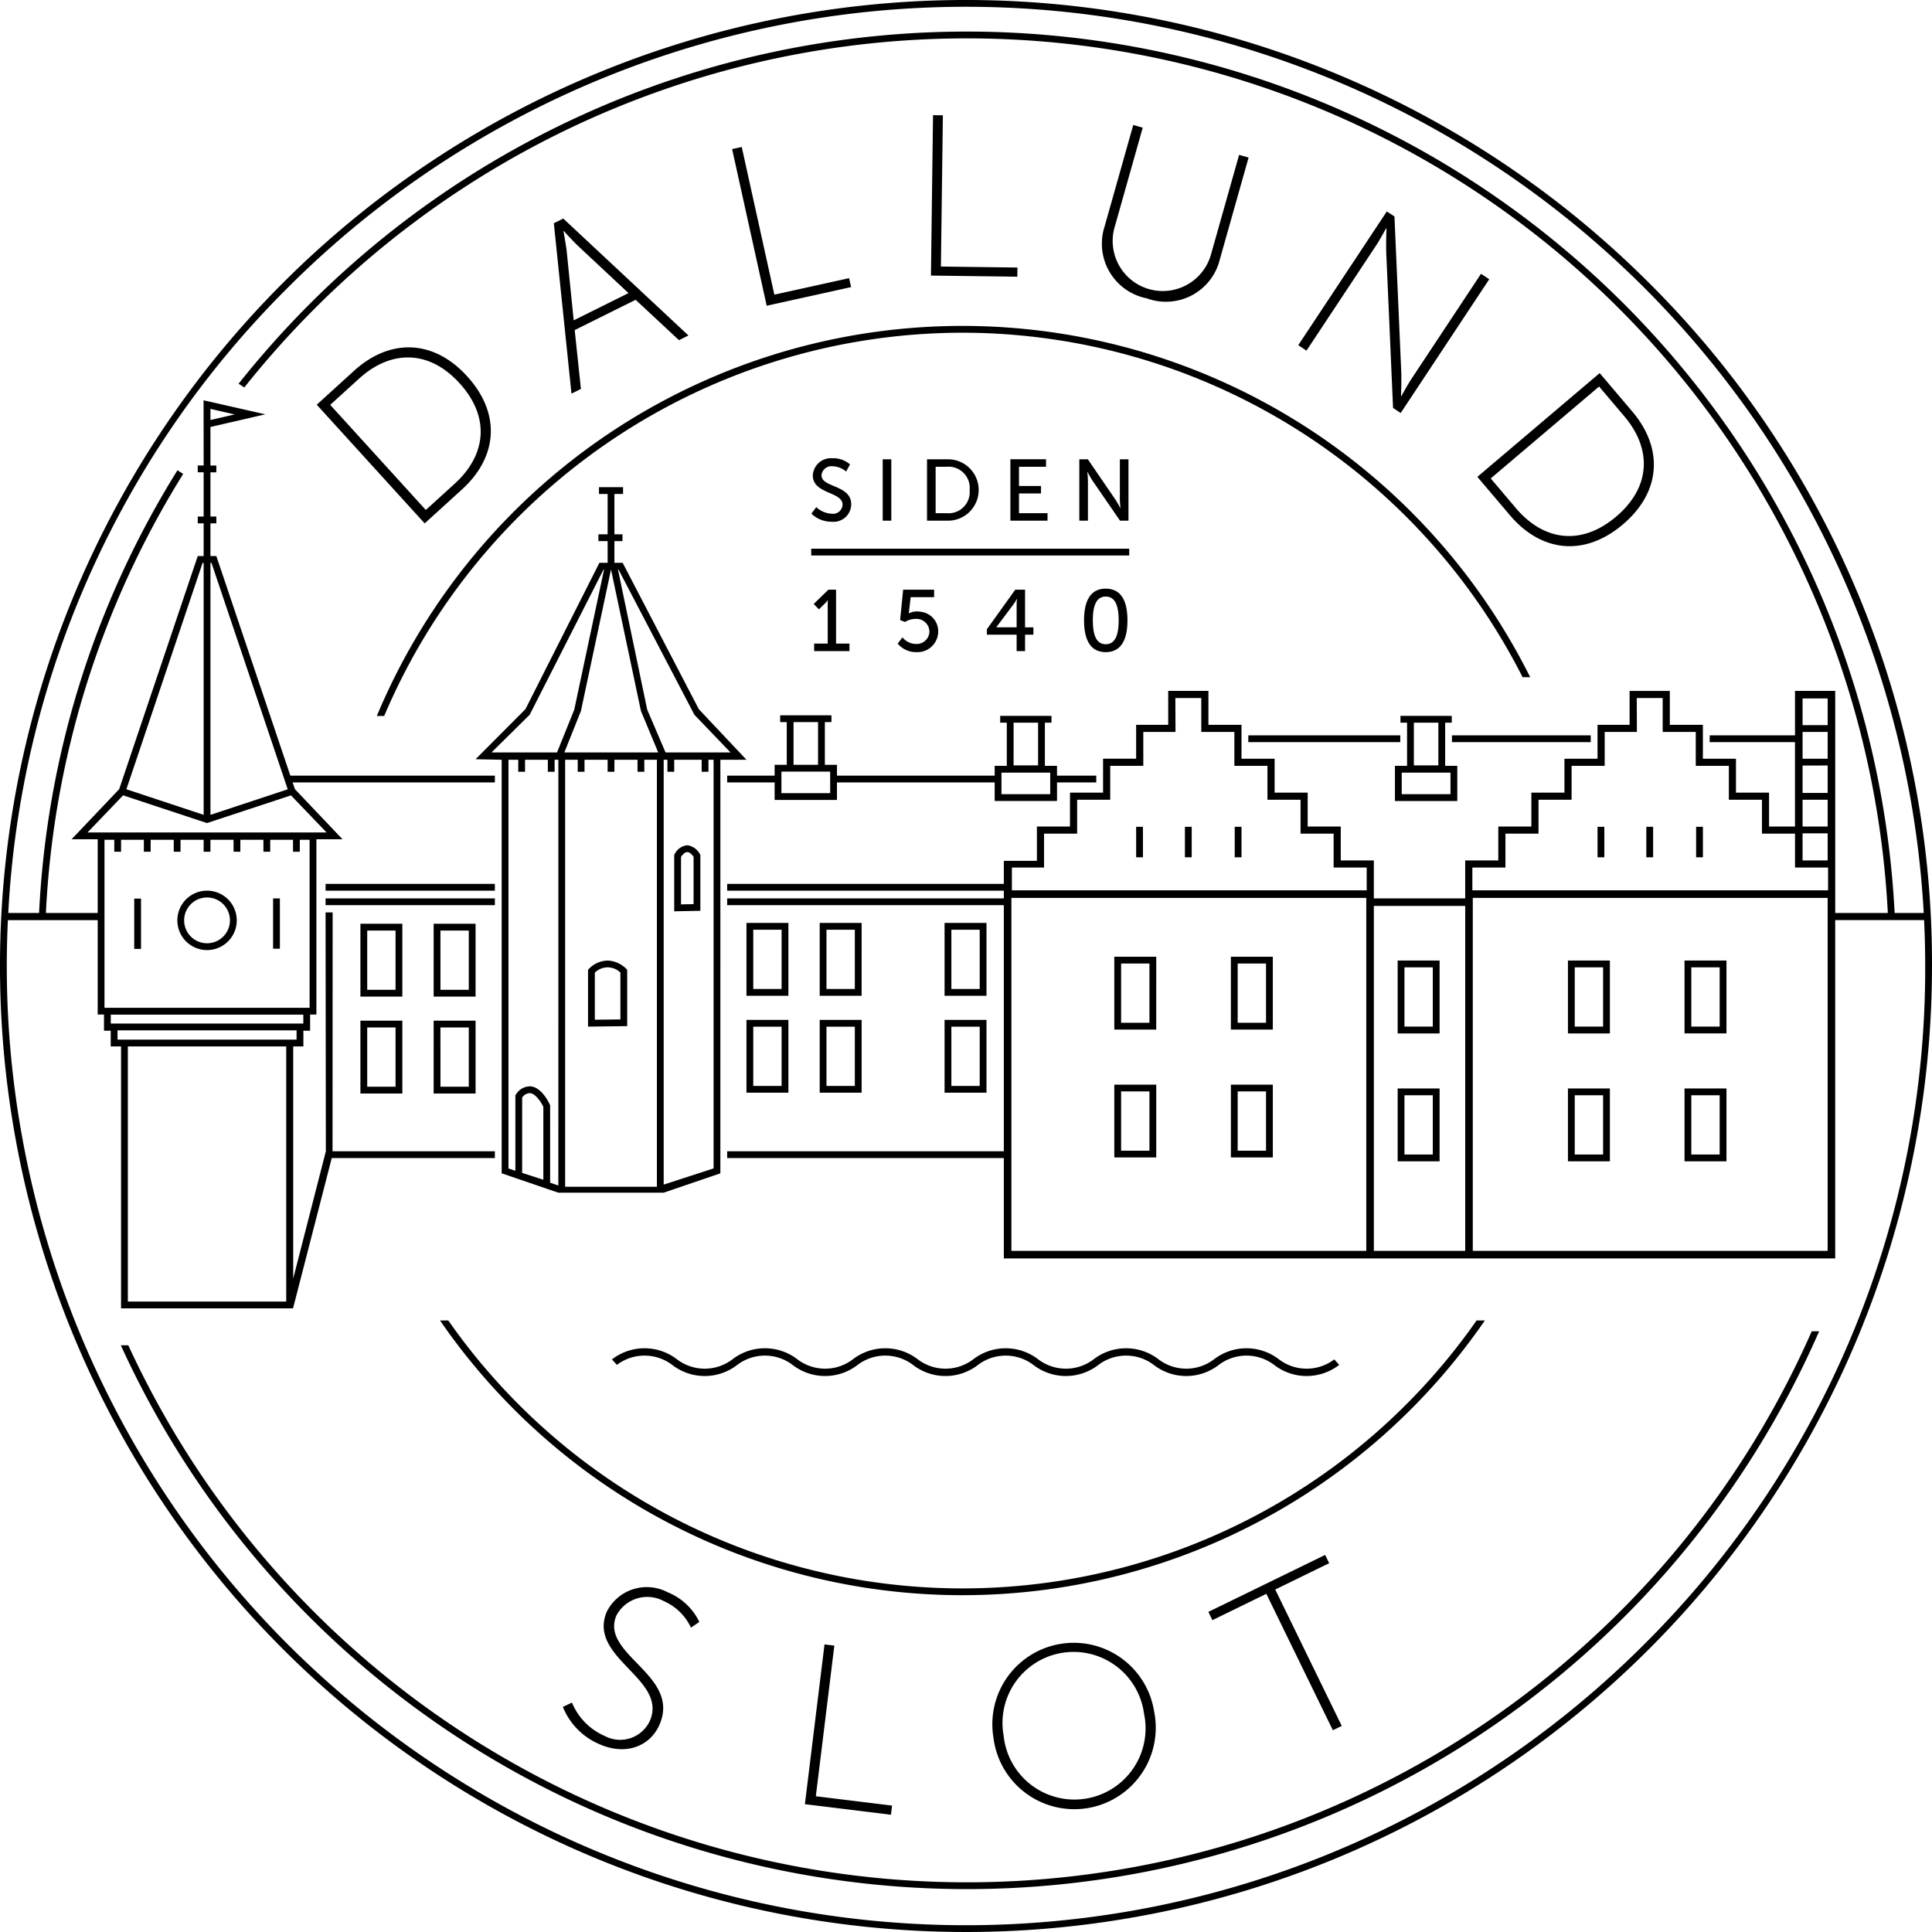 <svg xmlns="http://www.w3.org/2000/svg" width="160" height="160" viewBox="0 0 160 160"><path d="M22.616,74.4h.563v4.166h-.563v-4.166Zm-3.009,1.821a2.46,2.46,0,1,1-2.46-2.46A2.463,2.463,0,0,1,19.607,76.221Zm-.563,0a1.897,1.897,0,1,0-1.897,1.897A1.899,1.899,0,0,0,19.044,76.221Zm113.257-5.223h.563V68.472h-.563ZM11.116,78.585h.563V74.419H11.116ZM95.755,95.856H92.282v-6.032h3.473ZM95.192,90.387H92.845v4.907h2.347Zm10.217-5.122h-3.473V79.233h3.473Zm-.563-5.47H102.499v4.907h2.348Zm-2.592-8.798h.563V68.472h-.563Zm-4.124,0h.563V68.472h-.563Zm-2.376,14.267H92.282V79.233h3.473Zm-.563-5.47H92.845v4.907h2.347Zm64.808.204A80,80,0,0,1,23.431,136.569,80,80,0,0,1,136.568,23.431,79.476,79.476,0,0,1,160,80Zm-.563,0q0-1.907-.091-3.8h-7.361l-0,28.018H83.133V95.908H60.221v-.563H83.133V74.963H60.221v-.563H83.133v-.639H60.221v-.563H83.133V71.29h2.739V68.448h2.74V65.641h2.739l0-2.808h2.739V60.026h2.656v-2.808h3.331v2.808h2.739V62.834h0v0H105.557V65.641h2.739v2.807h2.74v2.808h2.739V74.4h7.567V71.256h2.74V68.448h2.739V65.641h2.74V62.834h2.739l0-2.807h2.656v-2.808h3.331v2.808h2.739l0,2.807h2.739V65.641h2.74v2.807h2.148v-6.986H141.59v-.563h7.064V57.218H151.985V75.608h4.357A76.372,76.372,0,0,0,26.069,25.547a77.664,77.664,0,0,0-5.836,6.54l-.474-.308a78.23,78.23,0,0,1,5.912-6.63A76.935,76.935,0,0,1,156.906,75.608h2.409A79.436,79.436,0,0,0,23.829,23.829,78.855,78.855,0,0,0,.685,75.608H3.237a76.275,76.275,0,0,1,11.461-36.664l.472.307A75.717,75.717,0,0,0,3.801,75.608H8.091v-6.105H5.93l3.941-4.148,6.505-19.305h.489V43.34h-.489v-.563h.489v-3.663h-.489v-.563h.489L16.859,33.15l5.117,1.162L17.428,35.362v3.19h.489v.563h-.489v3.663h.489v.563h-.489v2.71h.489L24.045,64.234H40.983v.563H24.235l.188.558L28.364,69.503H26.203V84.021h-.52v1.339h-.558v1.301H24.282V105.883l2.703-10.538-.023-19.784h.586l-.009,19.784H40.983v.563H27.474l-3.207,12.445-14.242-.001V86.661h-.856V85.36H8.612V84.021H8.091V76.201H.653q-.089,1.892-.091,3.8a79.437,79.437,0,0,0,135.608,56.171A78.917,78.917,0,0,0,159.437,80ZM10.197,65.866,7.25,68.94H27.044l-2.943-3.07-6.956,2.293Zm6.668,1.613V46.613h-.085L10.467,65.362Zm6.964-2.111L17.513,46.613h-.084v20.872Zm.732,20.731v-.772H9.733v.772Zm-13.973.563v21.128h13.116V86.661Zm14.531-1.897v-.738H9.174v.738Zm.52-1.305V69.545h-.81V70.538h-.563v-.993h-1.887V70.538h-.563v-.993H19.905V70.538H19.342v-.993H17.428V70.538h-.563v-.993H14.952V70.538h-.563v-.993H12.476V70.538h-.563v-.993h-1.887V70.538H9.464v-.993H8.653V83.459ZM19.432,34.322l-2.003-.462v.925Zm131.962,39.409V71.848l-2.739-0V69.04h-0v-0l-2.739 0v-2.808h-2.74V63.425h-2.74l0-2.807h-0v-0h-2.739v-0l-0-2.808h-2.148l.012,2.808v0h-2.668v2.807h-2.74v2.808h-2.74v2.808l-2.739-0v0h-0V71.848l-2.739 0v1.883Zm-29.424.627v29.234H151.358v-29.234Zm27.311-13.74v2.216h2.078V60.617Zm2.078-.563V57.845h-2.078v2.21Zm-2.078,3.342V65.67h2.078V63.396Zm0,2.836v2.216h2.078V66.233Zm0,2.779v2.245h2.078V69.012Zm-35.505,6.015v28.565h7.567v-28.565Zm-.592-1.296V71.848l-2.739 0v-2.808h-0v-0l-2.74 0v-2.808h-2.74V63.425h-2.74V60.618h-2.74v-0l-0-2.808H97.338l.012,2.808v0H94.683v2.807H91.943v0h-0l0,2.807h-0v0H89.204v2.808l-2.74-0.0 0,2.808v0H83.801v1.883Zm-29.424.627v29.234H113.149v-29.234Zm21.65,21.499h-3.473v-6.032h3.473ZM104.847,90.387H102.499v4.907h2.348ZM94.091,70.998h.563V68.472h-.563Zm46.374,0h.563V68.472h-.563Zm2.514,14.584h-3.473V79.549h3.473Zm-.563-5.47h-2.347V85.019h2.347Zm.563,16.061h-3.473v-6.032h3.473Zm-.563-5.469h-2.347v4.907h2.347Zm-6.075-19.705h.563V68.472h-.563Zm-3.017,25.175h-3.473v-6.032h3.473Zm-.563-5.469h-2.348v4.907h2.348Zm-13.54-5.122H115.748V79.549h3.473Zm-.563-5.47h-2.347V85.019H118.658Zm.563,16.061H115.748v-6.032h3.473Zm-.563-5.469h-2.347v4.907H118.658Zm14.666-5.122h-3.473V79.549h3.473Zm-.563-5.47h-2.348V85.019h2.348ZM41.546,62.92l-2.161-.042L43.515,58.73,49.639,46.609h.682v-1.798h-.763v-.563h.763v-3.339h-.716v-.563h1.994v.563h-.716v3.339h.668v.563h-.668v1.798h.682L57.873,58.73l3.946,4.19H59.659L59.658,97.171l-4.695,1.602h-8.723L41.546,97.168Zm3.451,28.737c-.158-.325-.615-1.073-1.091-1.13a.801.801,0,0,0-.663.368v6.239l1.754.567ZM46.241,62.92h-.309v.993h-.563v-.993H43.481v.993H42.919v-.993h-.81V96.765l.572.196V90.701l.058-.076a1.364,1.364,0,0,1,1.234-.656c.911.109,1.498,1.368,1.562,1.511l.024.055v6.411l.681.233Zm8.16,0H53.36v.993h-.563v-.993H50.884v.993H50.321v-.993H48.407v.993h-.563v-.993h-1.041V98.281H54.401Zm4.695,0h-.424v.993h-.563v-.993h-2.273v.993h-.563v-.993h-.309V98.105l4.132-1.343ZM51.179,47.172,53.599,58.77l1.519,3.545h5.382l-2.993-3.122-6.283-12.022ZM48.112,58.873l-1.375,3.442h7.774l-1.433-3.442L50.604,47.172h-.004Zm-1.982,3.442,1.428-3.545,2.466-11.599h-.044l-6.114,12.022L40.705,62.315Zm41.407,1.919h3.251v.563H87.538v1.538H82.374V64.797H69.314v1.453H64.151V64.797H60.221v-.563h3.93v-.895h1.005V59.802h-.546V59.239h4.247v.563h-.546v3.537h1.004v.895H82.374v-.809H83.379V59.848h-.547v-.563h4.247V59.848h-.546v3.577h1.004Zm-21.819-.895h2.029V59.802h-2.029Zm3.033.563H64.714v1.784h4.038Zm15.19-.517h2.029V59.848H83.942ZM86.975,63.988H82.937v1.784h4.038Zm47.099,69.564A76.457,76.457,0,0,1,10.625,111.411H10.006a77.019,77.019,0,0,0,140.648-1.161h-.613A76.324,76.324,0,0,1,134.074,133.552ZM71.357,90.493H67.884V84.461h3.473Zm-.563-5.469H68.446v4.907h2.347ZM65.292,82.466h-3.473V76.434H65.292Zm-.563-5.469H62.382v4.907h2.347ZM29.848,84.529h3.473v6.032H29.848Zm.563,5.469h2.347V85.091H30.411Zm25.663,22.582a4.404,4.404,0,0,0-5.394,0l.41.453a3.791,3.791,0,0,1,4.575,0,4.403,4.403,0,0,0,5.394,0,3.792,3.792,0,0,1,4.575,0,4.404,4.404,0,0,0,5.395,0,3.79,3.79,0,0,1,4.575 0,4.404,4.404,0,0,0,5.395-0,3.793,3.793,0,0,1,4.575,0,4.403,4.403,0,0,0,5.394,0,3.792,3.792,0,0,1,4.576,0,4.404,4.404,0,0,0,5.395,0,3.791,3.791,0,0,1,4.575,0,4.403,4.403,0,0,0,5.394,0l-.409-.453a3.792,3.792,0,0,1-4.575,0,4.404,4.404,0,0,0-5.394-0,3.792,3.792,0,0,1-4.575 0,4.404,4.404,0,0,0-5.395,0,3.792,3.792,0,0,1-4.575,0,4.403,4.403,0,0,0-5.394,0,3.793,3.793,0,0,1-4.576,0,4.403,4.403,0,0,0-5.394-0,3.792,3.792,0,0,1-4.576 0,4.402,4.402,0,0,0-5.395,0A3.793,3.793,0,0,1,56.073,112.58ZM40.983,73.198H26.962v.563H40.983ZM65.292,90.493h-3.473V84.461H65.292Zm-.563-5.469H62.382v4.907h2.347Zm6.627-2.557H67.884V76.434h3.473Zm-.563-5.469H68.446v4.907h2.347ZM51.867,80.235l.075.081V84.98l-3.243.039V80.304l.089-.083a2.194,2.194,0,0,1,1.592-.67A2.32,2.32,0,0,1,51.867,80.235Zm-.488.31a1.503,1.503,0,0,0-2.118.007v3.897l2.118-.025Zm28.325-52.991a52.052,52.052,0,0,1,46.391,28.529h.628a52.549,52.549,0,0,0-95.516,3.212h.609A52.075,52.075,0,0,1,79.704,27.554ZM57.966,70.741l.035.064v4.623L55.836,75.47V70.795l.044-.069A1.279,1.279,0,0,1,56.941,70.001,1.406,1.406,0,0,1,57.966,70.741Zm-.527.217c-.094-.141-.303-.388-.516-.394-.186-.004-.387.2-.524.399v3.934l1.04-.021Zm58.526-10.058H103.38v.563h12.584Zm4.28.563H131.738v-.563H120.244Zm-.563,1.963h1.005v2.91h-5.164v-2.91h1.004V59.848h-.547v-.563H120.228v.563h-.546V59.848h-0Zm-2.592-.04h2.029V59.848H117.09Zm-1.004.602v1.784h4.038V63.988ZM81.698,82.466H78.225V76.434h3.473Zm-.563-5.469H78.788v4.907h2.347Zm.563,13.496H78.225V84.461h3.473Zm-.563-5.469H78.788v4.907h2.347ZM35.913,84.529h3.473v6.032H35.913Zm.563,5.469h2.347V85.091H36.475ZM35.913,76.502h3.473v6.032H35.913Zm.563,5.469h2.347V77.065H36.475Zm43.229,50.136a52.538,52.538,0,0,0,43.266-22.754h-.685a51.948,51.948,0,0,1-85.162,0h-.685A52.538,52.538,0,0,0,79.704,132.108ZM40.983,74.4H26.962v.563H40.983ZM29.848,76.502h3.473v6.032H29.848Zm.563,5.469h2.347V77.065H30.411ZM67.182,46.005H93.518v-.564H67.182Zm2.594-4.209c0-1.102-2.463-.864-2.463-2.427a1.506,1.506,0,0,1,1.642-1.418,2.083,2.083,0,0,1,1.44.511l-.324.59a1.793,1.793,0,0,0-1.117-.439.832.832,0,0,0-.922.742c0,1.051,2.463.771,2.463,2.42a1.465,1.465,0,0,1-1.613,1.433,2.377,2.377,0,0,1-1.685-.67l.403-.54a2.006,2.006,0,0,0,1.296.547A.784.784,0,0,0,69.775,41.796Zm3.325-3.76v5.085h.713v-5.085Zm5.356,5.085H76.772v-5.085H78.457a2.543,2.543,0,1,1,0,5.085Zm1.844-2.55a1.751,1.751,0,0,0-1.894-1.916h-.922V42.502h.922A1.756,1.756,0,0,0,80.301,40.571Zm6.328-1.916v-.62H83.676v5.085H86.751V42.502H84.389V40.867h1.822v-.619H84.389v-1.592Zm5.723,2.687-2.261-3.306h-.706v5.085h.713V39.822c0-.288-.051-.742-.051-.742h.015s.238.461.425.742l2.27,3.299h.698v-5.085h-.713v3.306c0,.281.05.734.05.734h-.014S92.539,41.616,92.352,41.342ZM69.239,48.836v4.465h1.109v.62H67.424v-.62h1.124V50.017c0-.158.007-.316.007-.316H68.54a1.258,1.258,0,0,1-.245.295l-.476.468-.432-.447L68.605,48.836Zm6.616,4.494a1.458,1.458,0,0,1-1.116-.548l-.396.519a1.974,1.974,0,0,0,1.556.706A1.717,1.717,0,0,0,77.698,52.293a1.618,1.618,0,0,0-1.346-1.612,2.111,2.111,0,0,0-.425-.045,1.46,1.46,0,0,0-.655.159h-.015a1.523,1.523,0,0,0,.036-.267l.051-.45.071-.624h1.944v-.619h-2.564l-.124,1.243-.109,1.09-.019.188.411.151a1.629,1.629,0,0,1,.857-.252,1.075,1.075,0,0,1,1.16,1.044A1.055,1.055,0,0,1,75.854,53.33Zm9.036-4.494V51.954H85.582v.605h-.691v1.361h-.698V52.559H81.729v-.446l2.348-3.277Zm-.67.763H84.207a2.889,2.889,0,0,1-.252.417l-1.441,1.923v.014h1.679V50.104C84.192,49.866,84.221,49.599,84.221,49.599Zm9.15,1.772c0,1.469-.439,2.636-1.801,2.636-1.354,0-1.793-1.167-1.793-2.636,0-1.462.439-2.622,1.793-2.622C92.932,48.749,93.371,49.909,93.371,51.371Zm-.728,0c0-1.102-.237-1.966-1.073-1.966-.828,0-1.066.864-1.066,1.966,0,1.109.238,1.98,1.066,1.98C92.406,53.352,92.644,52.48,92.644,51.371Zm-38.816,91.125c1.48-3.488-5.204-5.188-3.574-9.027a3.709,3.709,0,0,1,5.027-1.61,4.977,4.977,0,0,1,2.636,2.464l-.695.471a4.426,4.426,0,0,0-2.235-2.19,2.888,2.888,0,0,0-3.938,1.184c-1.376,3.243,5.324,4.908,3.583,9.01-.751,1.771-2.722,2.609-4.913,1.68a5.652,5.652,0,0,1-3.104-3.117l.754-.362a5.13,5.13,0,0,0,2.697,2.758A2.713,2.713,0,0,0,53.827,142.496Zm14.456-6.313-1.625,13.23,7.126.875.093-.756-6.313-.775,1.532-12.475Zm13.987,7.696a6.741,6.741,0,1,1,13.316-2.108,6.746,6.746,0,1,1-13.316,2.108Zm.847-.134a5.893,5.893,0,1,0,11.624-1.841,5.886,5.886,0,1,0-11.624,1.841Zm26.626-14.972-9.671,4.717.334.684,4.467-2.179,5.51,11.297.736-.358-5.51-11.297,4.468-2.179ZM63.495,25.321l-2.864-12.973.797-.176,2.701,12.231,6.19-1.367.164.741Zm31.47-.615a4.599,4.599,0,0,0,6.066-3.257l2.372-8.402-.785-.222-2.352,8.329a4.148,4.148,0,0,1-7.992-2.217l2.362-8.365L93.851,10.35,91.479,18.752A4.614,4.614,0,0,0,94.965,24.706ZM84.261,22.156l-6.339-.082.163-12.525-.816-.011-.172,13.284,7.154.093ZM35.17,43.345l-8.938-9.829,3.089-2.809c2.921-2.656,6.535-2.659,9.369.458,2.847,3.131,2.489,6.715-.431,9.37Zm-7.823-9.816,7.917,8.705,2.387-2.171c2.612-2.375,2.975-5.502.409-8.324-2.554-2.808-5.713-2.757-8.325-.382Zm19.981-.93L45.866,18.489l.781-.389,10.367,9.683-.782.389L52.641,24.828l-5.047,2.509.515,4.873Zm-.397-11.799.581,5.73,4.538-2.256L47.848,20.344c-.44-.417-1.151-1.208-1.151-1.208l-.034.017S46.863,20.198,46.93,20.801Zm75.418,18.692,10.131-8.594,2.701,3.184c2.553,3.01,2.432,6.622-.781,9.348-3.227,2.737-6.797,2.256-9.35-.755Zm10.08-7.48-8.974,7.611,2.087,2.461c2.283,2.692,5.396,3.163,8.305.695,2.895-2.455,2.953-5.615.669-8.307Zm-18.48-11.662c.367-.554.843-1.445.843-1.445l.031.021s-.048,1.242-.02,1.99l.564,12.868.633.419,7.333-11.078-.681-.451-5.751,8.688c-.367.554-.843,1.445-.843,1.445l-.032-.021s.048-1.242.02-1.99l-.563-12.868-.633-.419-7.333,11.078.681.451Z"/></svg>

